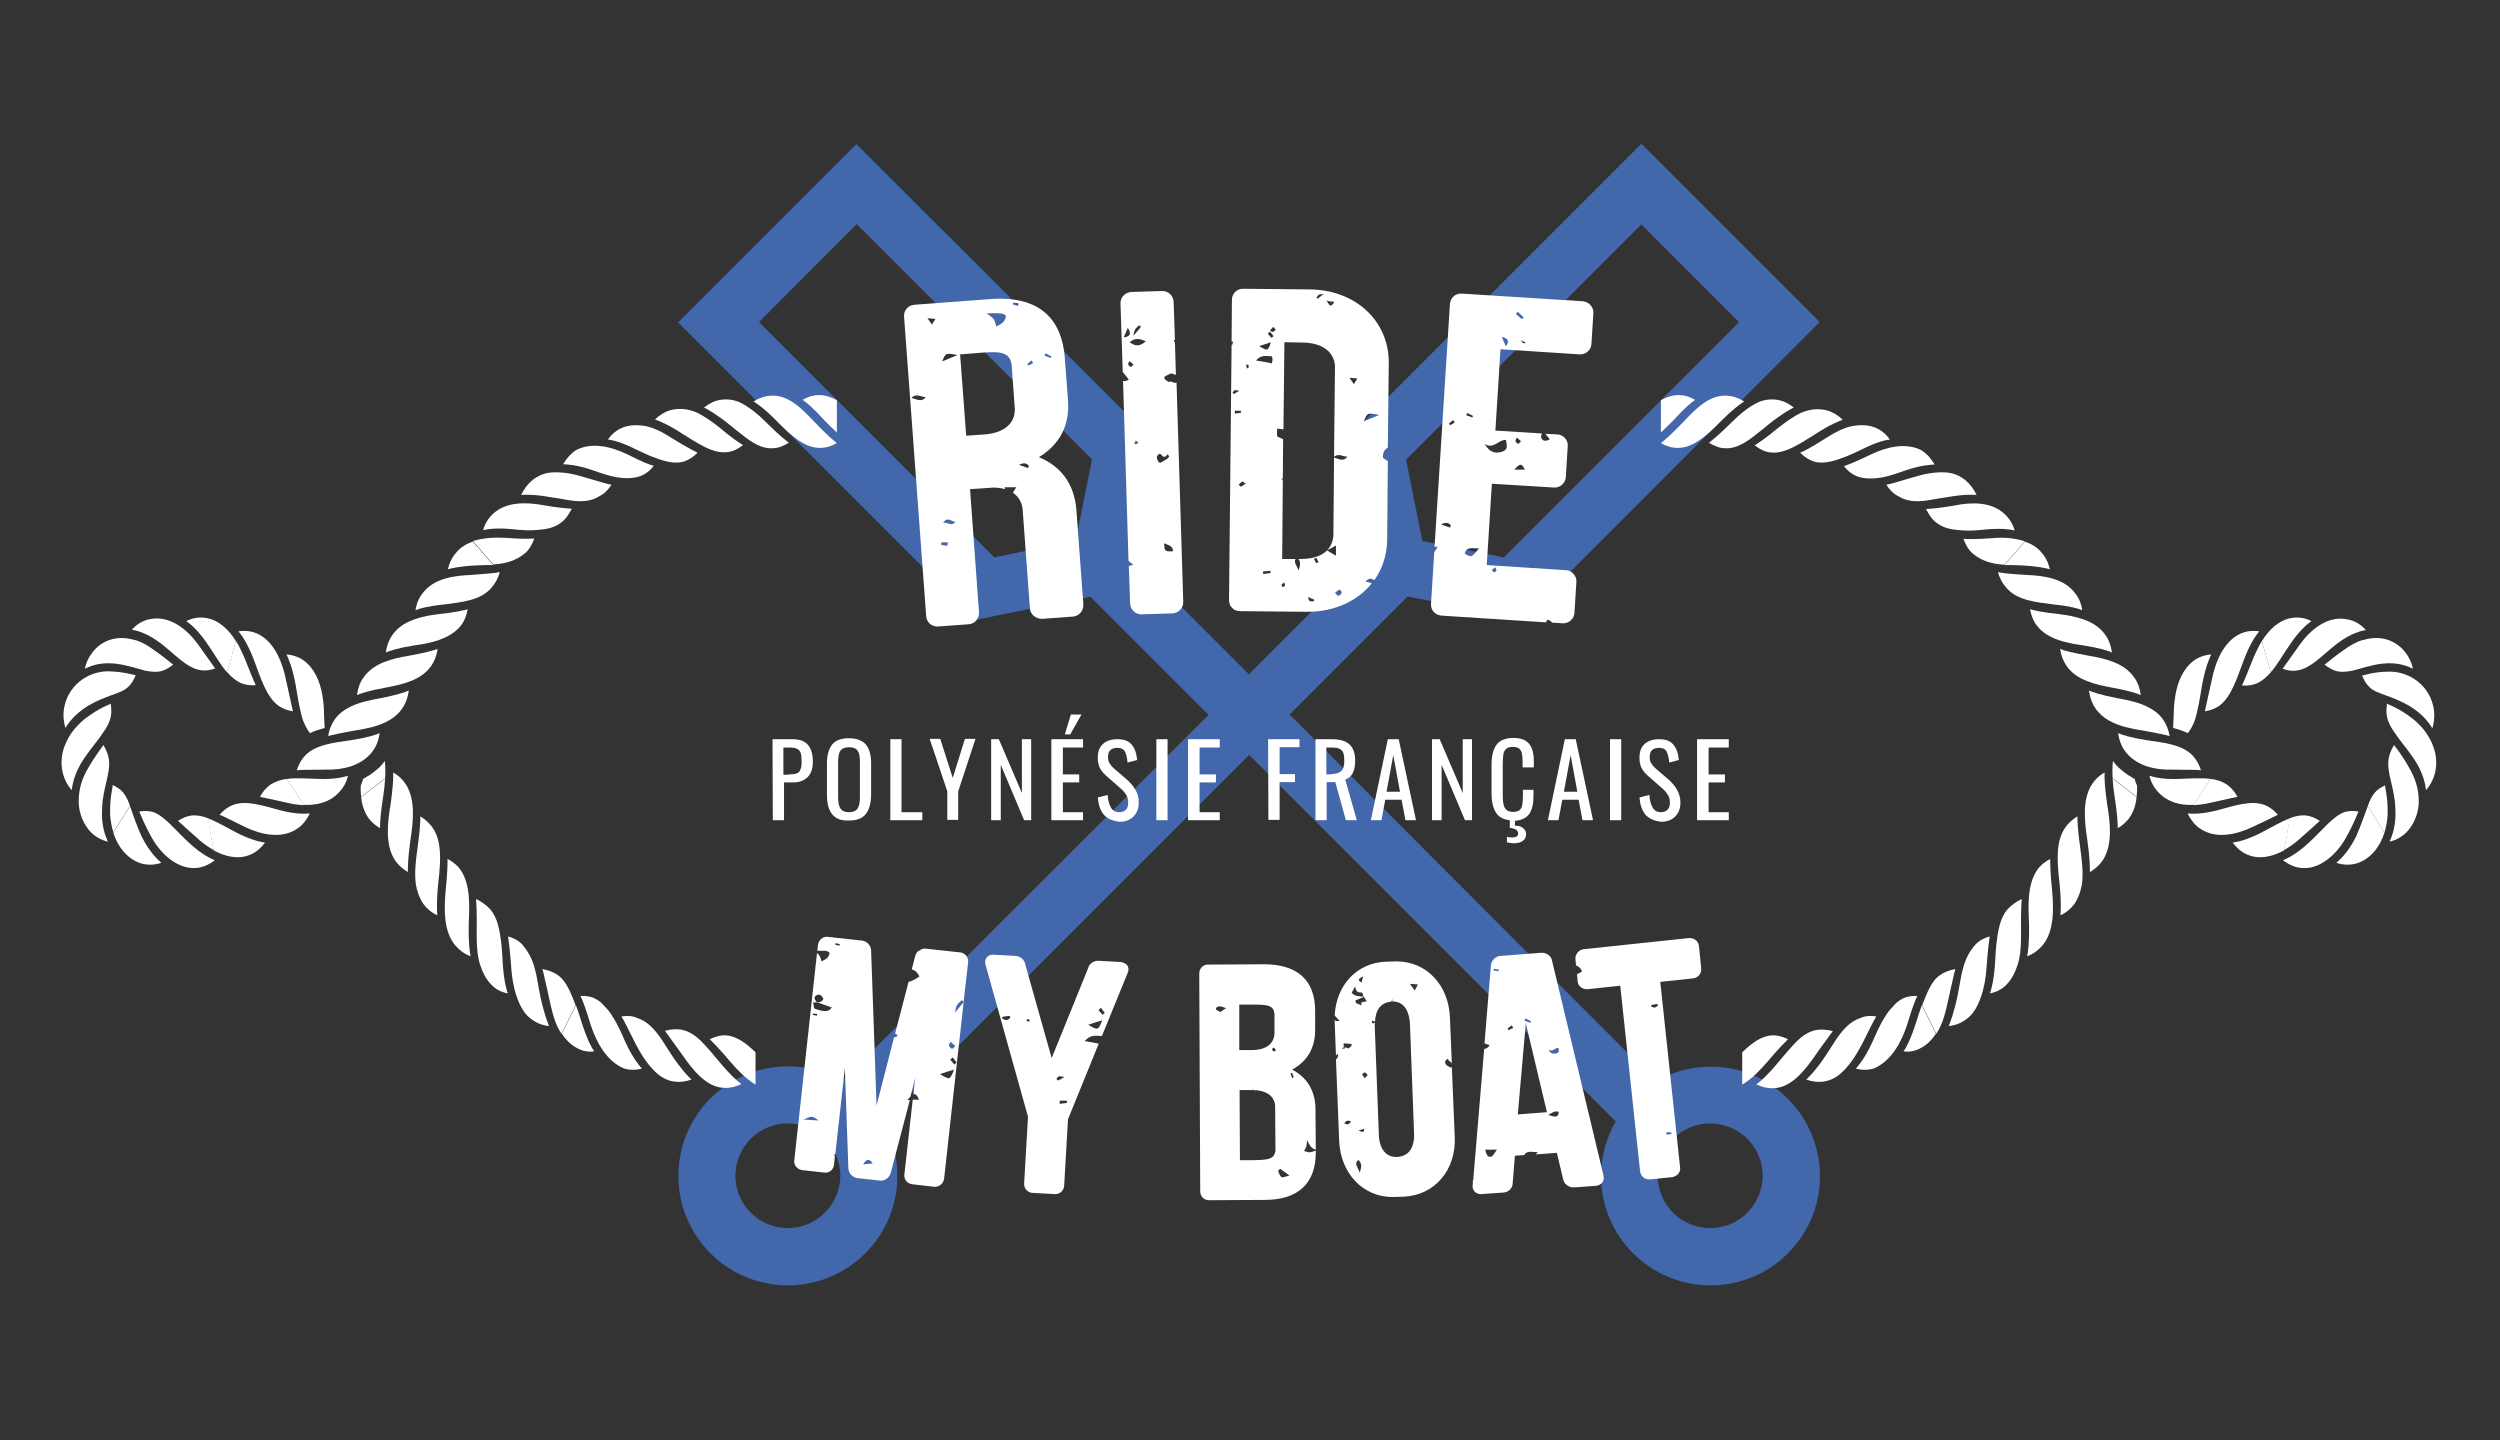 <?xml version="1.0" encoding="utf-8"?>
<!-- Generator: Adobe Illustrator 21.0.2, SVG Export Plug-In . SVG Version: 6.00 Build 0)  -->
<svg version="1.1" id="Calque_1" xmlns="http://www.w3.org/2000/svg" xmlns:xlink="http://www.w3.org/1999/xlink" x="0px" y="0px"
	 viewBox="0 0 780.9 449.9" style="enable-background:new 0 0 780.9 449.9;" xml:space="preserve">
<rect x="0" y="0" width="780.9" height="449.9" fill="#333333" stroke="none"/>
<style type="text/css">
	.st0{fill:#4267AA;}
	.st1{fill:#FFFFFF;}
</style>
<g>
	<g>
		<path class="st0" d="M543.1,334.3c-2.9-0.8-5.8-1.1-8.8-1.1c-6.2,0-12,1.6-17,4.6L402.8,223.2l36.9-36.9l35.9,7.2l92.8-92.9
			l-55.7-55.7l-92.9,92.9l7.2,35.9l-36.9,36.9l-36.9-36.9l7.2-35.9L267.5,45l-55.7,55.7l92.9,92.9l35.9-7.2l36.9,36.9L263.1,337.6
			c-2.5-1.4-5.3-2.6-8.2-3.4s-5.8-1.1-8.8-1.1c-18.9,0-34.2,15.3-34.2,34.2s15.3,34.2,34.2,34.2s34.2-15.3,34.2-34.2
			c0-6.1-1.6-12-4.6-17l114.5-114.5l114.5,114.5c-2.9,5-4.6,10.8-4.6,17c0,18.9,15.3,34.2,34.2,34.2c18.9,0,34.2-15.3,34.2-34.2
			C568.4,351.8,558,338.3,543.1,334.3z M512.7,70.1l30.5,30.5l-73.5,73.5l-25.4-5.1l-5.1-25.4L512.7,70.1z M310.6,174.1l-73.5-73.5
			L267.6,70l73.5,73.5l-5.1,25.4L310.6,174.1z M246.1,383.6c-9.1,0-16.3-7.3-16.4-16.3c0-1.4,0.2-2.9,0.6-4.3
			c1.9-7.1,8.4-12.1,15.8-12.1c9.1,0,16.3,7.3,16.4,16.3C262.4,376.3,255.1,383.6,246.1,383.6z M550,371.5
			c-1.9,7.1-8.3,12.1-15.8,12.1c-9.1,0-16.3-7.3-16.4-16.3c-0.1-9.1,7.3-16.3,16.3-16.4c1.4,0,2.9,0.2,4.3,0.6
			C547.2,353.8,552.4,362.8,550,371.5z"/>
	</g>
	<g>
		<g>
			<path class="st1" d="M241.3,230.9h6.3c2.2,0,3.8,0.6,4.8,1.8s1.5,2.9,1.5,5.2c0,2.1-0.5,3.7-1.6,4.8s-2.6,1.7-4.6,1.7h-2.8v11.8
				h-3.5L241.3,230.9L241.3,230.9z M246.4,241.9c1,0,1.8-0.1,2.4-0.3c0.6-0.2,1-0.6,1.2-1.2c0.3-0.6,0.4-1.4,0.4-2.4
				c0-1.3-0.1-2.2-0.3-2.8s-0.6-1-1.1-1.3c-0.6-0.3-1.4-0.4-2.6-0.4h-1.7v8.5h1.7V241.9z"/>
			<path class="st1" d="M259.9,254.3c-1.1-1.4-1.6-3.4-1.6-6.1v-9.6c0-2.6,0.5-4.6,1.6-6s2.9-2,5.3-2s4.2,0.7,5.3,2
				c1.1,1.4,1.6,3.3,1.6,5.9v9.6c0,2.6-0.5,4.6-1.6,6.1c-1.1,1.4-2.8,2.1-5.3,2.1C262.7,256.4,261,255.7,259.9,254.3z M267.9,252.5
				c0.5-0.8,0.7-1.9,0.7-3.5v-11.1c0-1.5-0.2-2.7-0.7-3.4s-1.3-1.1-2.7-1.1c-1.3,0-2.2,0.4-2.7,1.1c-0.5,0.7-0.7,1.9-0.7,3.4V249
				c0,1.6,0.2,2.7,0.7,3.5s1.4,1.2,2.7,1.2S267.4,253.3,267.9,252.5z"/>
			<path class="st1" d="M278.1,230.9h3.5v22.8h6.5v2.5h-10V230.9z"/>
			<path class="st1" d="M295.9,247.2l-5.5-16.4h3.3l3.9,12.2l3.8-12.2h3.3l-5.4,16.4v8.9h-3.4L295.9,247.2L295.9,247.2z"/>
			<path class="st1" d="M309.6,230.9h2.4l7.2,16.8v-16.8h2.9v25.3h-2.2l-7.3-17.3v17.3h-3V230.9z"/>
			<path class="st1" d="M328.5,230.9h9.8v2.6H332v8.4h5.1v2.5H332v9.3h6.3v2.5h-9.9v-25.3H328.5z M334.5,223.2h3.3l-3.5,6.2h-1.7
				L334.5,223.2z"/>
			<path class="st1" d="M344.8,254.5c-1.1-1.3-1.7-3.1-1.9-5.4l3.1-0.8c0.1,1.6,0.4,2.9,1,3.9c0.5,1,1.4,1.5,2.6,1.5
				c0.9,0,1.6-0.3,2.1-0.8s0.7-1.2,0.7-2.2s-0.2-1.9-0.7-2.5c-0.4-0.7-1.1-1.5-2.1-2.3l-4.2-3.7c-0.9-0.8-1.5-1.6-1.9-2.4
				c-0.4-0.9-0.6-1.9-0.6-3.1c0-1.9,0.5-3.3,1.6-4.3s2.6-1.5,4.5-1.5c2,0,3.5,0.5,4.4,1.6c1,1.1,1.6,2.7,1.8,4.9l-3,0.8
				c-0.1-1.4-0.4-2.6-0.8-3.4c-0.4-0.8-1.2-1.2-2.3-1.2c-2,0-3,0.9-3,2.8c0,0.7,0.1,1.4,0.4,1.9s0.7,1,1.3,1.6l4.3,3.7
				c1.1,1,2,2.1,2.6,3.2c0.7,1.1,1,2.4,1,3.9c0,1.9-0.6,3.3-1.7,4.4c-1.1,1.1-2.6,1.6-4.4,1.6C347.6,256.4,346,255.8,344.8,254.5z"
				/>
			<path class="st1" d="M361.2,230.9h3.5v25.3h-3.5V230.9z"/>
			<path class="st1" d="M371.2,230.9h9.8v2.6h-6.3v8.4h5.1v2.5h-5.1v9.3h6.3v2.5h-9.9v-25.3H371.2z"/>
			<path class="st1" d="M396.1,230.9h9.8v2.5h-6.2v8.4h4.8v2.5h-4.8v11.8h-3.5L396.1,230.9L396.1,230.9z"/>
			<path class="st1" d="M410.8,230.9h5.1c2.6,0,4.4,0.5,5.6,1.6s1.8,2.8,1.8,5.1c0,3.2-1,5.2-3.1,5.9l3.6,12.7h-3.4l-3.3-11.9h-2.7
				v11.9h-3.5v-25.3H410.8z M415.6,241.8c1.5,0,2.6-0.3,3.3-0.9c0.7-0.6,1-1.7,1-3.3c0-1-0.1-1.9-0.3-2.4c-0.2-0.6-0.6-1-1.2-1.3
				s-1.4-0.4-2.5-0.4h-1.6v8.4h1.3V241.8z"/>
			<path class="st1" d="M433.5,230.9h3.4l5.4,25.3H439l-1.2-6.4h-5.1l-1.2,6.4h-3.3L433.5,230.9z M437.3,247.3l-2.1-11.4l-2.1,11.4
				H437.3z"/>
			<path class="st1" d="M447.3,230.9h2.4l7.2,16.8v-16.8h2.9v25.3h-2.2l-7.3-17.3v17.3h-3V230.9z"/>
			<path class="st1" d="M475.6,239.9v-1.8c0-1.2-0.1-2.1-0.2-2.7c-0.1-0.6-0.4-1.1-0.8-1.5s-1.1-0.6-2-0.6c-1,0-1.7,0.2-2.1,0.6
				c-0.5,0.4-0.8,1-0.9,1.7s-0.2,1.7-0.2,2.9v10c0,1.3,0.1,2.3,0.3,3c0.2,0.7,0.5,1.2,1,1.6c0.5,0.3,1.1,0.5,2,0.5s1.6-0.2,2-0.6
				c0.4-0.4,0.7-0.9,0.8-1.6c0.1-0.7,0.2-1.6,0.2-2.8v-1.9h3.3v1.9c0,2.4-0.4,4.3-1.3,5.6s-2.4,2-4.5,2.2v1.5c1,0,1.9,0.2,2.5,0.7
				s1,1.1,1,1.9c0,1-0.4,1.7-1.1,2.2s-1.7,0.7-2.8,0.7c-0.6,0-1.3-0.1-2.1-0.3v-1.7c0.5,0.1,1,0.2,1.6,0.2s1-0.1,1.4-0.3
				c0.4-0.2,0.5-0.5,0.5-0.9c0-0.5-0.2-0.9-0.6-1.2c-0.4-0.3-1.1-0.5-2-0.6v-2.4c-2.1-0.2-3.6-1.1-4.4-2.5c-0.9-1.5-1.3-3.4-1.3-5.8
				V239c0-2.8,0.5-4.9,1.5-6.3c1-1.4,2.8-2.2,5.3-2.2c2.3,0,3.9,0.6,4.9,1.8s1.5,3,1.5,5.4v2h-3.5V239.9z"/>
			<path class="st1" d="M488.8,230.9h3.4l5.4,25.3h-3.3l-1.2-6.4H488l-1.2,6.4h-3.3L488.8,230.9z M492.7,247.3l-2.1-11.4l-2.1,11.4
				H492.7z"/>
			<path class="st1" d="M502.9,230.9h3.5v25.3h-3.5V230.9z"/>
			<path class="st1" d="M514,254.5c-1.1-1.3-1.7-3.1-1.9-5.4l3.1-0.8c0.1,1.6,0.4,2.9,1,3.9c0.5,1,1.4,1.5,2.6,1.5
				c0.9,0,1.6-0.3,2.1-0.8s0.7-1.2,0.7-2.2s-0.2-1.9-0.7-2.5c-0.4-0.7-1.1-1.5-2.1-2.3l-4.2-3.7c-0.9-0.8-1.5-1.6-1.9-2.4
				c-0.4-0.9-0.6-1.9-0.6-3.1c0-1.9,0.5-3.3,1.6-4.3s2.6-1.5,4.5-1.5c2,0,3.5,0.5,4.4,1.6c1,1.1,1.6,2.7,1.8,4.9l-3,0.8
				c-0.1-1.4-0.4-2.6-0.8-3.4c-0.4-0.8-1.2-1.2-2.3-1.2c-2,0-3,0.9-3,2.8c0,0.7,0.1,1.4,0.4,1.9s0.7,1,1.3,1.6l4.3,3.7
				c1.1,1,2,2.1,2.6,3.2s1,2.4,1,3.9c0,1.9-0.6,3.3-1.7,4.4c-1.1,1.1-2.6,1.6-4.4,1.6C516.8,256.4,515.2,255.8,514,254.5z"/>
			<path class="st1" d="M530.2,230.9h9.8v2.6h-6.3v8.4h5.1v2.5h-5.1v9.3h6.3v2.5h-9.9v-25.3H530.2z"/>
		</g>
		<g>
			<path class="st1" d="M489.1,178.1l-24.7-1.6l1.6-25.4l19.6,1.2c1.9,0,3.4-1.5,3.5-3.3l0.6-9.6c0.1-0.9-0.2-1.8-0.8-2.5
				c-0.6-0.7-1.5-1.2-2.5-1.2l-3.7-0.2c0.6,0.7,1,1.2,1.4,1.7c-1.2,0.7-2.2,0.7-2.7-0.5c-0.1-0.3,0-0.7,0.2-1.3l-14.5-0.9l1.6-25.4
				l24.9,1.6c1.8,0,3.4-1.4,3.5-3.2l0.6-9.6c0.1-1-0.3-1.9-0.9-2.6s-1.5-1.1-2.4-1.2l-38-2.4c-1.9,0-3.4,1.4-3.5,3.3l-4.8,75.8
				c0.3,0,0.6,0,1,0c-0.4,0.6-0.8,1.2-1.1,1.7l-1,16c-0.1,1,0.2,1.9,0.8,2.6c0.6,0.7,1.5,1.1,2.5,1.2l32.6,2.1c0.4-1.1,0.8-1,2,0.1
				l3.4,0.2c1.9,0,3.4-1.5,3.5-3.3l0.6-9.6c0.1-0.9-0.2-1.7-0.8-2.4C491,178.6,490.1,178.1,489.1,178.1z M475.7,107.2
				c-0.1,0-0.2-0.3-0.7-1c0.9,0.4,1.2,0.6,1.6,0.8C476.3,107.1,476,107.3,475.7,107.2z M474.1,97.4c0.6,0.6,1.2,1.1,1.8,1.7
				c-0.2,0.2-0.3,0.4-0.5,0.6c-0.6-0.5-1.3-1.1-1.9-1.6C473.7,97.8,473.9,97.6,474.1,97.4z M470.4,108.2c-0.5-1.1-0.8-1.7-1.3-3
				C471.2,105.8,471.5,106.5,470.4,108.2z M452.9,164.8c-0.8-0.3-1.6-0.6-2.8-1c1.6-0.8,2.4-0.5,3.1,0.3
				C453.1,164.3,453,164.5,452.9,164.8z M452.9,132.8l-0.3-0.5c0.4-0.4,0.9-0.7,1.3-1.1c0.2,0.3,0.3,0.5,0.5,0.8
				C453.9,132.3,453.4,132.6,452.9,132.8z M473.8,136.7c0.7,0.6,1,0.8,1.3,1.1c-0.3,0.3-0.6,0.8-0.9,0.8s-0.7-0.5-0.8-0.8
				C473.3,137.5,473.6,137.1,473.8,136.7z M476.3,146.7c-1.1,0-1.9,0-3.3,0C474.4,145.2,475.2,144.2,476.3,146.7z M458.3,129
				c0.6,0.3,1.2,0.6,1.8,0.9c-0.1,0.2-0.1,0.3-0.2,0.5c-0.6-0.2-1.3-0.5-1.9-0.7C458.1,129.5,458.2,129.2,458.3,129z M457.5,172.9
				c0.7-2.4,2.6-1.5,4.5-1.6C459.6,174.2,459.6,174.2,457.5,172.9z M470.4,137.4c0.2,1.5,0.9,3-1.2,3.7c-2.3,0.7-4,0.1-5.4-2.4
				C466.7,140.4,468,137.3,470.4,137.4z M466.6,178.7c-0.2,0-0.4-0.4-0.6-0.7c0.3-0.2,0.6-0.4,1.1-0.8c0.2,0.6,0.4,0.9,0.3,1.1
				C467.2,178.6,466.8,178.8,466.6,178.7z"/>
			<path class="st1" d="M324.5,142.8c6.5-3.9,9.7-10,9.1-17.7l-1-13.4c-0.9-12-7.8-18.4-20.1-18.4c-1,0-1.9,0-3,0.1l-23.9,1.8
				c-1,0.1-1.8,0.5-2.4,1.2s-0.9,1.6-0.8,2.6l6.9,93.4c0.1,1.9,1.6,3.3,3.5,3.3l9.7-0.7c2-0.1,3.4-1.8,3.3-3.8l-2.8-38.4l5.8-0.4
				c0.5,0,0.9-0.1,1.4-0.1c1.1,0,2.4,0.1,3.8,0.5c-0.1-0.2-0.1-0.4-0.2-0.6c1.3,0,2.2,0,3.7,0c-0.5,0.6-0.8,1.3-1.1,1.7
				c1.4,1,2.6,2.4,3,4.8l2.3,31.3c0.1,1.8,1.7,3.3,3.8,3.3l9.6-0.7c1.9-0.1,3.4-1.8,3.3-3.8l-2.2-29.8
				C335.5,151.2,331.5,145.7,324.5,142.8z M326.6,110.4c0.6,0.3,1.2,0.6,1.8,0.9c-0.1,0.2-0.1,0.3-0.2,0.5c-0.6-0.2-1.3-0.5-1.9-0.7
				C326.3,110.9,326.4,110.7,326.6,110.4z M284.7,124.3c1.6-1.7,3.1-0.1,4.5-0.3C287.9,125.8,286.4,124.7,284.7,124.3z M291.3,101.6
				C291.3,101.6,291.3,101.5,291.3,101.6c-0.1-0.1-0.1-0.1-0.1-0.1c-0.4-0.6-0.9-1.2-1.5-2.1c0.9,0.1,1.5,0.1,2.5,0.2
				c-0.5,0.8-0.8,1.3-1.1,1.8C291.3,101.5,291.3,101.6,291.3,101.6z M312.6,97.9c0.6,0,1.6,0.5,1.6,0.8c0,0.6-0.4,1.4-0.8,1.9
				c-0.6,0.6-1.4,0.9-2.2,1.4c-0.6-2.4-0.6-2.4-3-4.1C309.5,97.8,311,97.8,312.6,97.9z M295.9,170.5c-0.6-0.1-1.3-0.2-1.9-0.3
				c0-0.3,0-0.6,0.1-0.8c0.7,0,1.3,0,2,0C296,169.7,295.9,170.1,295.9,170.5z M294.6,163.2c1.6-2,2.7-0.1,3.9-0.2
				C297.2,164.5,296.2,163.2,294.6,163.2z M294.3,112.9c1.1-2.7,1.1-2.7,4.8-2C297.2,111.7,296,112.2,294.3,112.9z M307.6,135.7
				l-5.8,0.4l-1.9-25.4l6.2-0.5c1.4-0.1,2.8-0.2,4-0.2c3.9,0,5.5,1.1,5.9,4l1,13.8C317,134.3,310.4,135.5,307.6,135.7z M318,95.5
				c-0.5-0.1-1.1-0.2-1.6-0.4c0-0.2,0.1-0.4,0.1-0.6c0.5,0.1,1.1,0.2,1.6,0.3C318.1,95.1,318,95.3,318,95.5z M321.1,146.2
				c-0.8-0.3-1.6-0.6-2.8-1c1.6-0.8,2.4-0.5,3.1,0.3C321.3,145.7,321.2,145.9,321.1,146.2z M321.2,114.2l-0.3-0.5
				c0.4-0.4,0.9-0.7,1.3-1.1c0.2,0.3,0.3,0.5,0.5,0.8C322.2,113.7,321.7,114,321.2,114.2z"/>
			<path class="st1" d="M365.2,119.3c0.3,0.3-2.7-1.2-1-1.9c1.8-0.8,1.2-1,3.1-0.3l-0.3-10.3c-0.1,0-0.2-0.1-0.3-0.1
				c0-0.2,0-0.3,0-0.5c0.1,0,0.2,0,0.3,0l-0.4-11.9c-0.1-1.9-1.6-3.4-3.6-3.4l-9.6,0.3c-1.9,0.1-3.5,1.7-3.4,3.6l0.7,21.4
				c0.9,1.1,1.4,1.7,1.9,2.4c-0.7,0.4-1.3,0.5-1.8,0.4l1.7,56.2c0.3,0.2,0.8,0.6,1.5,1.2c-0.5,0.2-1,0.3-1.4,0.4l0.4,11.7
				c0.1,1.9,1.6,3.4,3.5,3.4l9.7-0.3c1.9-0.1,3.5-1.7,3.4-3.6l-2.1-68.5C366.4,119.9,366,118.8,365.2,119.3z M355.8,101.6
				c0.2,0.2,0.4,0.3,0.6,0.5c-0.6,0.8-1.3,1.5-2.4,2.8C354.4,102.9,354.4,102.9,355.8,101.6z M352.3,102.4c1.2,2,0.7,2.7-1.3,3
				C351.5,104.3,351.8,103.6,352.3,102.4z M353.2,114.6c-0.3,0-0.7-0.5-0.8-0.8c-0.1-0.2,0.2-0.6,0.4-1c0.7,0.6,1,0.8,1.3,1.1
				C353.8,114.1,353.4,114.6,353.2,114.6z M354.8,138.8c-0.1,0-0.5-0.3-0.5-0.3c0.1-0.3,0.3-0.5,0.5-0.9c0.4,0.3,0.6,0.5,0.8,0.7
				C355.4,138.5,355.1,138.7,354.8,138.8z M352.9,106.9c1.5-1.4,2.9-1.2,5-0.3C356,108.3,354.6,108.2,352.9,106.9z M361.3,142.9
				c0.5-1.3,1-1.4,1.5-0.8c0.6,0.7,1.1,0.9,1.7,0c0.2-0.3,0.5,0,0.7,0.5c-0.2,0.2-0.4,0.6-0.6,0.7c-0.7,0.4-1.3,0.8-2,1.2
				C362.1,144.7,361.7,144.3,361.3,142.9z M363.6,169.7c1.4,0.6,2.8,0.8,2.8,2.5C363.8,172.3,363.8,172.3,363.6,169.7z"/>
			<path class="st1" d="M409,90.4l-20.7-0.2c-2,0-3.5,1.5-3.5,3.5l-0.1,13c0.1,0,0.3,0,0.5,0c-0.1,0.3-0.2,0.7-0.3,1
				c-0.1,0-0.1,0-0.2,0l-0.8,79.7c0,1,0.3,1.9,1,2.5c0.6,0.7,1.5,1,2.5,1l21,0.2c8.5,0,15.7-3.4,20.1-8.9c-0.6-0.1-1.2-0.5-2-0.5
				c1.1-1.4,2-0.9,2.8-0.5c2.5-3.5,3.9-7.8,4-12.5l0.2-24.7c-0.5-0.3-1-0.6-1.5-1l0,0l-0.1-0.1c0,0,0.1,0,0.1,0.1
				c-0.1-1.3,0.2-2.4,1.5-3.2l0.3-26.6C433.8,100.2,423.4,90.5,409,90.4z M416.8,94.3c-1.4,2.5-1.8,0.2-2.5-0.4
				C415,94.1,415.8,94.2,416.8,94.3z M411.9,92.1c0.2-0.2,0.6-0.1,1.6-0.3c-1,0.8-1.4,1.1-1.9,1.5c-0.1-0.1-0.3-0.2-0.4-0.4
				C411.5,92.7,411.6,92.3,411.9,92.1z M385,122.6c0.2-0.2,0.4-0.6,0.7-0.7c0.2-0.1,0.6,0,1.4,0.2c-0.9,0.5-1.3,0.7-1.7,1
				C385.2,122.9,385.1,122.7,385,122.6z M385.7,128.3c0.6,0,1.2,0,1.9,0c0,0.2,0.1,0.4,0.1,0.6c-0.6,0.1-1.3,0.2-1.9,0.3
				C385.7,128.9,385.7,128.6,385.7,128.3z M387.6,152c-0.1,0-0.4-0.4-0.7-0.6c0.4-0.4,0.8-0.8,1.2-1c0.1-0.1,0.5,0.4,1,0.7
				C388.5,151.4,388.1,151.8,387.6,152z M389.5,115.1c-0.1-0.4-0.2-0.8-0.3-1.2c0.2,0,0.5,0,0.7,0c0.1,0.3,0.2,0.6,0.1,0.9
				C390,114.9,389.7,115,389.5,115.1z M394.6,179.3c0-0.3-0.1-0.5-0.1-0.8c0.8-0.1,1.5-0.1,2.3-0.2c0,0.2,0.1,0.5,0.1,0.7
				C396.1,179.1,395.3,179.2,394.6,179.3z M397.3,113.5c-1.5-0.3-3-0.6-5-0.9c1.8-2,3.5-1.3,5-1.3c0.1,0.5,0.2,0.8,0.2,1
				C397.5,112.5,397.4,112.9,397.3,113.5z M393.3,108.1c1.3-0.4,2.3-0.7,3.7-1.2C396,109.7,396,109.7,393.3,108.1z M397.1,105.5
				c-0.4-0.4-0.7-0.9-1.1-1.3c0.2-0.2,0.5-0.4,0.7-0.6c0.4,0.5,0.7,0.9,1.1,1.4C397.6,105.2,397.4,105.4,397.1,105.5z M397.5,103.7
				c-0.2,0-0.5-0.3-0.8-0.5c0.3-0.4,0.7-0.7,1-1.1c0.2,0.2,0.4,0.4,0.8,0.9C398.1,103.3,397.9,103.6,397.5,103.7z M400.7,183.5
				c-0.1-0.3-0.4-0.6-0.4-0.8s0.4-0.4,0.8-0.8c0.1,0.5,0.4,0.8,0.3,1C401.3,183.1,400.9,183.2,400.7,183.5z M410.4,187.8
				c-0.4,0-0.8,0.1-1.1,0c-0.4-0.1-0.6-0.5-0.7-1.3c0.6,0.3,1.3,0.5,1.9,0.8C410.5,187.4,410.4,187.6,410.4,187.8z M411.1,175.9
				c-0.2-0.4-0.4-0.9-0.7-1.3c0.3-0.1,0.7-0.4,0.8-0.3c0.3,0.4,0.4,0.9,0.7,1.3C411.6,175.7,411.3,175.8,411.1,175.9z M418.1,186.1
				c-0.2,0.1-0.6-0.4-1.1-0.9c0.6-0.5,1-0.9,1.4-1c0.2,0,0.8,0.7,0.7,0.9C419,185.6,418.5,186,418.1,186.1z M414.5,171.9
				c0.8-0.4,1.6-0.8,2.8-1.5c0,1.2,0,2.1,0,3.2C416.2,172.9,415.4,172.5,414.5,171.9z M416.7,142.9l-0.2,24.5
				c-0.6,6.5-7.1,7.2-10.1,7.2c0,0-0.3,0-0.8,0c0.7,1,0.6,2,0,3.6c-0.5-1.6-1.6-2.5-0.9-3.6c-1.7,0-4.2,0-4.2,0l0.2-24.7
				c-0.2-0.1-0.3-0.2-0.6-0.4c0.2,0,0.4,0,0.6,0l0.1-12.3c-0.6-0.3-1.2-0.6-1.9-0.9c0-0.8,0-1.6,0-2.4c0.7,0.1,1.3,0.1,2,0.2
				l0.3-27.2l5.8,0.1c5.9,0.1,9.7,2.8,10,7.3l-0.3,28.4c1.5-1.3,2.9,0.1,4.2-0.1C419.7,144.3,418.3,143.4,416.7,142.9z M423.1,120.2
				C423.1,120.2,423,120.1,423.1,120.2c-0.1-0.1-0.1-0.1-0.1-0.1c-0.4-0.6-0.9-1.2-1.5-2.1c0.9,0.1,1.5,0.1,2.5,0.2
				c-0.5,0.8-0.8,1.3-1.1,1.8C423,120.1,423,120.2,423.1,120.2z M430.8,129.6c-1.9,0.8-3.1,1.3-4.8,2
				C427.1,128.9,427.1,128.9,430.8,129.6z"/>
		</g>
		<g>
			<path class="st1" d="M300,297.5l-11.1-1.2c-0.6,0-1.1,0.2-1.6,0.5c0.1,0,0.2,0.1,0.3,0.1c-0.2,0-0.5,0.1-0.7,0.1
				c-0.5,0.4-0.8,0.9-1,1.5l-1.1,4.3c1.1,0.3,1.8,1,2.4,2.2c-1.4,1-2.5,1.5-3.4,1.7l-4.2,16.1c0.3,0.2,0.5,0.4,0.8,0.5
				c-0.2,0.3-0.4,0.7-0.6,0.7s-0.3,0-0.5-0.1l-5.5,21.4l-1.7-48.5c-0.1-1.5-1.3-2.8-2.8-3l-11-1.2c-1.4,0-2.6,1.1-2.8,2.5l-0.2,1.9
				c0.8,0,1.6,0,2.5,0c0.5,0,1.3,0.4,1.3,0.7c0,0.5-0.3,1.1-0.7,1.5c-0.5,0.5-1.2,0.8-1.8,1.1c-0.4-1.5-0.5-1.9-1.4-2.6l-7.1,64.8
				c-0.2,1.5,1,2.8,2.5,3l7.2,0.8c1.4,0,2.5-1,2.7-2.4l0.3-2.8c-0.2-0.2-0.3-0.3-0.4-0.5c0.2,0,0.3,0.1,0.5,0.1l3-27L265,365
				c0.1,1.5,1.3,2.8,2.8,3l7.3,0.8c1.4,0,2.7-1,3.1-2.3l6-22.9c-0.2,0-0.5,0-0.8,0c0.4-0.4,0.7-0.8,1-1.1l1.5-5.9l-0.6,5.2
				c0.6-0.2,1.2,0.3,1.8,1.7c-0.7,0-1.3,0-2,0l-2.6,23.3c-0.2,1.6,0.9,2.9,2.4,3.1l6.9,0.8h0.3c1.4,0,2.6-1.1,2.8-2.5L301,313
				c-0.7,0.9-1.5,1.8-2.7,3.3c0.4-2.3,0.4-2.3,2.1-3.9c0.2,0.2,0.4,0.3,0.6,0.5l1.4-12.3C302.6,299.1,301.5,297.7,300,297.5z
				 M253.9,316.6c0.4,0,0.8,0.1,1.3,0.1c0,0.2,0,0.4,0,0.6c-0.4-0.1-0.9-0.2-1.3-0.3C253.9,316.9,253.9,316.8,253.9,316.6z
				 M251,349.7c2.7-1.2,2.7-1.2,4.7,0.3C254.3,349.9,253,349.8,251,349.7z M254.3,315c-0.1-0.6-0.2-1.2-0.3-1.9c0.5,0,0.8,0,1.2,0
				l-0.1-0.1l0,0c-0.5-0.7-1.2-1.4-0.1-2.1c1.1-0.6,1.7,0.1,2.2,1.1c-0.4,1-1.2,1.1-2.1,1l0,0c1.6,0.6,3.1,1.1,4.7,1.7
				C258.9,316.1,257.6,316.2,254.3,315z M262.2,295.4c-0.4-0.1-0.9-0.2-1.3-0.3c0-0.2,0.1-0.3,0.1-0.5c0.4,0.1,0.9,0.2,1.3,0.3
				C262.3,295.1,262.3,295.2,262.2,295.4z M269.6,363.7c0.9-1.5,1.8-2.1,3-0.3C271.3,363.5,270.4,363.6,269.6,363.7z M293.6,335.5
				c1.5-0.5,2.7-0.9,4.4-1.4C296.7,337.4,296.7,337.4,293.6,335.5z M298.1,332.5c-0.4-0.5-0.9-1-1.3-1.5c0.3-0.2,0.5-0.5,0.8-0.7
				c0.4,0.5,0.8,1.1,1.2,1.6C298.6,332.1,298.4,332.3,298.1,332.5z M298.4,326.7c-0.3,0.3-0.7,0.9-1,0.9c-0.4-0.1-0.8-0.6-1-1
				c-0.1-0.2,0.3-0.7,0.5-1.2C297.7,326.1,298,326.4,298.4,326.7z"/>
			<path class="st1" d="M350.1,300.5l-7.1-0.4c-1.5,0-2.9,1.1-3.1,2.3l-11.4,28.1l-8.2-29.1c-0.2-1.5-1.5-2.7-3-2.8l-7.2-0.4
				c-0.7,0-1.4,0.3-1.8,0.8c-0.5,0.5-0.7,1.3-0.5,2.2l13.3,47.6v0.1l-1.2,20.8c0,0.8,0.2,1.5,0.7,2s1.2,0.9,1.9,0.9l7.1,0.4
				c1.5,0,2.7-1.1,2.8-2.6l1.2-20.8l9.6-23.6c-1.3-0.3-2.7-0.5-4.4-0.8c1.9-2.2,3.7-1.6,5.4-1.6l8.2-20.1c0.2-0.8,0.1-1.5-0.4-2.1
				C351.5,300.9,350.8,300.6,350.1,300.5z M314.4,318.6c-0.4,0.1-0.8-0.2-1.3-0.4c0-0.2,0-0.4,0-0.6c0.8-0.1,1.5-0.2,2.3-0.3
				c0.1,0.2,0.1,0.4,0.2,0.6C315.3,318.2,314.9,318.6,314.4,318.6z M321,319.1c-0.2-0.1-0.3-0.4-0.4-0.6c0.2-0.1,0.5-0.1,0.7-0.2
				c0.1,0.2,0.3,0.4,0.4,0.6C321.5,319,321.2,319.1,321,319.1z M330,337c0.2-0.3,0.4-0.7,0.8-0.8c0.3-0.1,0.7,0.1,1.7,0.2
				c-1,0.6-1.5,0.9-2,1.1C330.3,337.4,330.2,337.2,330,337z M331,344.8c0-0.3,0-0.7,0-1c0.7,0,1.5,0,2.2,0c0,0.2,0.1,0.5,0.1,0.7
				C332.5,344.6,331.7,344.7,331,344.8z M339.9,320.1c1.5-0.5,2.7-0.9,4.4-1.4C343,321.9,343,321.9,339.9,320.1z M344.4,317
				c-0.4-0.5-0.9-1-1.3-1.5c0.3-0.2,0.5-0.5,0.8-0.7c0.4,0.5,0.8,1.1,1.2,1.6C344.8,316.6,344.6,316.8,344.4,317z"/>
			<path class="st1" d="M407.3,359.5c1.2-1.4,0.9-3.5,0.9-3.5l-0.1-0.1c0.8,1.2,1.1,2.8,2.9,3.2l-0.1-12.6c0-5.6-2.5-9.9-7.3-12.4
				c4.8-2.6,7.2-6.8,7.2-12.4v-5.9c0-9.6-5.5-14.6-16-14.6l-17.5,0.1c-1.5,0-2.7,1.2-2.7,2.8l0.3,68c0,1.6,1.2,2.8,2.7,2.8l0,0
				l17.5-0.1c10.4,0,15.9-5.2,15.9-14.8v-0.6C408.9,360.1,409.2,360.1,407.3,359.5z M381.6,316.3c-0.5-0.2-0.9-0.5-1.4-0.7
				c-0.6-0.3-0.5-0.8,0.1-1.1c0.9-0.4,1.7,0.1,2.7,0.4c-0.7,0.5-1.2,0.8-1.7,1.1C381.4,316.1,381.5,316.2,381.6,316.3z M387.1,313.8
				h5.1c4.2,0,5.7,0.5,5.9,3v6.1c-0.3,4.6-5,5.1-7,5.1h-4V313.8z M391.3,362.4h-4l-0.1-21.9h4l0.1-0.8v0.8c4.1,0,6.8,1.8,7,4.9
				l0.1,13.9C398.1,362.2,396,362.3,391.3,362.4z M397.8,328.4c-0.5-0.3-0.5-0.6-0.2-1.1c0.2,0,0.3,0,0.3,0c0.3,0.2,0.7,0.5,0.5,1
				C398.3,328.4,397.9,328.4,397.8,328.4z M400.3,367.7c-0.6-0.5-0.8-1.3-1.1-2c0.2-0.2,0.5-0.4,0.7-0.6c0.7,0.5,1.5,1.1,2.9,2.1
				C401.5,367.5,400.6,367.9,400.3,367.7z M403.6,336.7c-0.2-0.5-0.3-0.9-0.5-1.4c0.2-0.1,0.3-0.1,0.5-0.2c0.2,0.5,0.3,0.9,0.5,1.4
				C404,336.6,403.8,336.6,403.6,336.7z"/>
			<path class="st1" d="M453.1,333.5c-0.8-0.5-1.3-0.8-1.3-0.8s-1.2-1.2,0.5-2c0.4,1.4,0.9,0.4,1.2,1.7l-0.6-14.6
				c-0.4-10.2-7.4-17.5-16.7-17.5l-3.4,0.1c-9,0.4-15.4,7.3-15.9,16.8c0.5,0.6,1,1.1,1.5,1.6c-0.8,0.2-1.2,0.2-1.5-0.2
				c0,0.2,0,0.4,0,0.6l0.4,10.5c0.2-0.2,0.4-0.3,0.7-0.6c0,1.1-0.3,1.6-0.7,1.8l1,25.4c0.4,10.2,7.4,17.6,16.7,17.6l3.4-0.1
				c9.7-0.4,16.5-8.3,16-18.8l-0.9-21.7C453.4,333.3,453.2,333.4,453.1,333.5z M425.8,305c-0.2,0.6-0.3,1.2-0.5,1.9
				C423.6,306,424.8,305.5,425.8,305z M424.3,353.1c0.7-0.2,1.3-0.3,1.8-0.5C426.1,353.7,425.9,353.8,424.3,353.1z M419.9,350.9
				C420,350.9,420,350.9,419.9,350.9c0.2-0.2,0.4-0.6,0.6-0.7c0.3-0.2,0.8-0.1,1.2-0.1c0.1,0,0.2,0.5,0.2,0.5
				c-0.3,0.2-0.6,0.5-1,0.6C420.6,351.2,420.3,351,419.9,350.9C420,350.9,420,351,419.9,350.9C420,351,419.9,350.9,419.9,350.9z
				 M421.2,327.5c-0.3-0.1-0.6-0.3-1-0.4c0,0.1,0,0.2,0.1,0.3c-0.3,0.1-0.6,0.1-1,0.2c0-0.1,0-0.2-0.1-0.3c0.3-0.1,0.6-0.1,0.9-0.2
				c-0.1-0.1-0.3-0.1-0.4-0.2c0-0.4,0-0.7,0-1c0.9,0.1,1.7,0.1,2.5,0.2C422.3,326.9,421.6,327.1,421.2,327.5z M424.7,366.3
				c-0.5-1.8-1.9-2.7-0.4-4C425.4,363.4,425.4,364.4,424.7,366.3z M423.4,312.5c0.9-0.4,1.8-0.8,2.7-1.1l0,0l0,0
				c-1.3-0.3-2.8,0-3.9-1.3c0.3-0.6,0.7-1.2,1.1-2c0.2,1,0.4,2,1.7,1.9c1-0.1,0.5,1.1,1,1.3l0,0l0,0l0,0l0,0
				c0.3,0.4,0.5,0.9,0.9,1.5c-0.6,0.1-1.1,0.2-1.6,0.2c0,0.4-0.1,0.8-0.1,1.2C425,313.4,423.3,314,423.4,312.5z M426.3,336.8
				c-0.3-0.4-0.6-0.8-0.8-1.2c0-0.1,0.5-0.6,0.8-0.6s0.5,0.4,0.9,0.8C426.8,336.2,426.6,336.5,426.3,336.8z M436.2,361.4
				c-4.9,0-5.5-5.3-5.5-6.9l-1.3-34.3c0-0.3,0.1-0.5,0.1-0.8c-0.2,0.1-0.3,0.2-0.5,0.3c-0.1,0-0.3-0.2-0.5-0.3
				c0-0.2,0.1-0.4,0.1-0.6c0.3,0.1,0.6,0.2,0.9,0.3c0.1-1.6,0.4-3,1.1-4c0.9-1.4,2.3-2.1,4-2.2l0.3-0.9v0.8c4.7,0,5.4,4.9,5.5,6.9
				l1.3,34.3C441.8,356.2,441.5,361.2,436.2,361.4z M441.9,309.4C441.9,309.4,441.8,309.3,441.9,309.4
				C441.8,309.3,441.9,309.3,441.9,309.4c-0.5-0.7-0.9-1.3-1.5-2.1c0.8,0.1,1.5,0.1,2.5,0.2C442.5,308.3,442.2,308.8,441.9,309.4
				C441.9,309.3,441.9,309.4,441.9,309.4z"/>
			<path class="st1" d="M484.8,300.1c-0.2-1.4-1.5-2.5-3.3-2.5l-12.9,1c-1.5,0.1-2.7,1.4-2.9,2.9l-2,24.4c0.5,0.2,1.1,0.4,1.6,0.6
				c-0.4,0.7-1,1-1.7,1.2l-3.4,40.6c0.1,0.1,0.2,0.1,0.2,0.2c-0.1,0-0.2,0-0.3,0l-0.1,1.7c-0.1,0.7,0.1,1.4,0.6,2
				c0.5,0.5,1.2,0.8,1.9,0.8l7.2-0.5c1.5-0.1,2.8-1.4,2.8-2.9l0.7-8.6l2.9-0.2c0.8-1.5,2.5-0.9,4.2-0.9c-0.2,0.3-0.4,0.5-0.6,0.7
				l6.6-0.5l2,8.4c0.4,1.4,1.6,2.4,3.3,2.4l7-0.5c0.7-0.1,1.3-0.4,1.8-0.9c0.5-0.6,0.6-1.3,0.5-2.2L484.8,300.1z M465.8,361.3
				c-1.3,0.3-1.5-0.9-1.9-2.2c1.2,0,2.1,0,3.7,0C466.8,360.1,466.4,361.1,465.8,361.3z M468.1,303.4c-0.5-0.1-1-0.2-1.6-0.3
				c0-0.2,0.1-0.4,0.1-0.5c0.5,0.1,1,0.2,1.6,0.3C468.2,303.1,468.1,303.2,468.1,303.4z M471.2,321.8l-0.3-0.5
				c0.4-0.4,0.9-0.7,1.3-1c0.2,0.3,0.3,0.5,0.5,0.8C472.2,321.3,471.7,321.5,471.2,321.8z M476.5,318.1c0.6,0.3,1.2,0.6,1.7,0.9
				c-0.1,0.2-0.1,0.3-0.2,0.5c-0.6-0.2-1.2-0.5-1.8-0.7C476.3,318.5,476.4,318.3,476.5,318.1z M474.1,348.1l2.5-28.5l6.6,27.8
				L474.1,348.1z M486.9,347.3c-0.2,2.2-1.5,1.4-3.3,1C484.9,347.5,485.7,346.9,486.9,347.3C486.9,347.2,486.9,347.2,486.9,347.3
				h0.1H486.9z M486.2,329c-1.1,0.3-1.9,0.1-2.5-1.1c1.4,0.8,2-0.7,3.1-0.6C486.9,328,487.2,328.7,486.2,329z"/>
			<path class="st1" d="M527.7,293l-33.1,3.5c-1.5,0.2-2.6,1.6-2.5,3.1l0.2,2c0.8,0.2,1.4,0.8,1.9,1.8c-0.6,0.4-1.1,0.7-1.6,0.9
				l0.2,2.3c0.1,1.3,1.3,2.4,3,2.4l10.3-1.1l6.2,58c0.2,1.4,1.3,2.5,2.8,2.5h0.3l6.9-0.7c0.7-0.1,1.4-0.5,1.9-1
				c0.5-0.6,0.7-1.3,0.6-2l-6.2-58l10.3-1.1c1.5-0.2,2.6-1.5,2.5-3l-0.7-6.9C530.6,294.1,529.4,293,527.7,293z M522,353.7
				c0,0.2,0,0.3,0.1,0.5c-0.5,0.1-1,0.1-1.6,0.2c0-0.2,0-0.5,0-0.7C521,353.7,521.5,353.7,522,353.7z M516.9,314.7
				c-0.3,0.1-0.7-0.2-1.1-0.3c0-0.2,0-0.3,0-0.5c0.6-0.1,1.3-0.2,1.9-0.3c0.1,0.2,0.1,0.3,0.2,0.5
				C517.6,314.3,517.3,314.6,516.9,314.7z"/>
		</g>
	</g>
	<g>
		<g>
			<path class="st1" d="M570.6,324.7c0.9-1.3,1.5-2.1,1.9-2.6c-1.7-0.5-3.4-0.6-5-0.4c-2.4,0.4-4.5,1.8-6.5,3.8
				c-1,1-1.9,2.1-2.9,3.2c-0.9,1.1-1.9,2.2-2.7,3.2c-3.4,4.1-5.7,6.1-6.8,6.8c1.8,0.9,3.6,1.3,5.4,1.2c5.5-0.1,9.8-5.6,13-10.2
				C568.5,327.5,569.7,325.9,570.6,324.7z"/>
			<path class="st1" d="M552.2,331.5c3.5-4.2,5.4-5.9,6.3-6.9c-1.7-0.8-3.4-1.3-5-1.2c-3.4,0.2-6.4,2.5-9.3,5.3v10.1
				C547.2,337,549.9,334.2,552.2,331.5z"/>
			<path class="st1" d="M598.9,311.1c-1.9-0.1-3.5,0.2-4.9,1c-1.1,0.6-2,1.4-2.8,2.4c-0.9,0.9-1.7,1.9-2.4,3.1
				c-1.5,2.3-2.7,5.1-3.9,7.8c-2.4,5.2-4.3,7.3-5.2,8.4c2,0.5,3.9,0.5,5.7-0.1c5.2-2.2,8.5-8,10.3-13.6
				C597.3,314.8,598.3,312.2,598.9,311.1z"/>
			<path class="st1" d="M598.6,319.1c-1.7,5.4-3.2,8.2-4,9.3c2.1,0.3,3.9-0.2,5.5-1.1c1.9-1,3.4-2.6,4.6-4.4l-4.4-8.9
				C599.7,315.7,599.1,317.4,598.6,319.1z"/>
			<path class="st1" d="M586.1,317.5c-1.8-0.3-3.5-0.2-5,0.5c-3.2,1-5.7,3.8-7.9,7.2l0,0c-1,1.5-2,3.2-2.9,4.5
				c-3,4.5-5.1,6.6-6.1,7.5c1.9,0.7,3.8,0.9,5.6,0.6c2-0.3,3.9-1.3,5.5-2.8l-0.7-3.4l0.7,3.4c2.7-2.5,4.7-5.8,6.4-9
				C584.1,321.2,585.4,318.5,586.1,317.5z"/>
			<path class="st1" d="M613.3,302c-0.8,2.7-1.2,6-1.8,8.8c-1.1,5.5-2.3,8.4-2.8,9.7c2-0.2,3.8-0.9,5.3-2c2.4-1.6,3.8-4.3,4.8-7.2
				c1-2.9,1.5-6,1.7-8.9c0.4-5.7,0.8-8.6,1-9.9c-1.8,0.5-3.3,1.3-4.5,2.6C615.3,297,614.1,299.2,613.3,302z"/>
			<path class="st1" d="M610.8,302.7c-1.8,0.3-3.4,0.9-4.7,1.8c-2.9,1.9-4.2,5.8-5.7,9.5l4.4,8.9c2.1-2.9,3-7.2,3.8-10.7
				c0.6-2.7,1-4.8,1.4-6.3C610.3,304.3,610.6,303.3,610.8,302.7z"/>
			<path class="st1" d="M640.4,268.3c-1.7,0.9-3.1,2-4.1,3.5c-3,4.4-2.8,10.8-2.5,16.8c0.1,5.6-0.3,8.8-0.6,10.1
				c1.9-0.7,3.4-1.8,4.7-3.3c3.8-4.4,3.6-11.4,3.1-17.2C640.4,272.6,640.4,269.7,640.4,268.3z"/>
			<path class="st1" d="M627.1,284c-2.4,2.7-3,6.8-3.5,10.8l2.8,3.3l-2.8-3.3c-0.2,1.8-0.3,3.7-0.4,5.5c-0.3,5.8-1.2,8.7-1.6,10
				c2-0.4,3.8-1.3,5.1-2.7c1.5-1.5,2.6-3.5,3.3-5.6l0,0c1.3-3.4,1.3-7.6,1.3-11.3c-0.1-5.6,0.1-8.5,0.2-9.9
				C629.7,281.7,628.3,282.7,627.1,284z"/>
			<path class="st1" d="M657.4,241.3c-1.8,1-3.1,2.3-4.1,3.9c-2.9,4.8-2.2,11.3-1.3,17.2c0.8,5.6,0.8,8.7,0.8,10
				c1.7-1,3.1-2.3,4.1-3.8c3-4.8,2.3-11.4,1.3-17.3C657.4,245.8,657.3,242.7,657.4,241.3z"/>
			<path class="st1" d="M660.5,248.7c0.9,5.6,1,8.6,1,10c1.7-1,3.1-2.3,4-3.8c1.1-1.8,1.7-3.8,1.9-5.9l-7.5-5.8
				C660,245.1,660.2,246.9,660.5,248.7z"/>
			<path class="st1" d="M649.8,265c-0.8-5.6-0.9-8.6-0.9-10c-1.7,1-3,2.3-4,3.8c-2.1,3.2-2.3,7.3-2.1,11.5l0.7,0.5l-0.7-0.5
				c0.1,1.8,0.3,3.7,0.5,5.5c0.6,5.7,0.4,8.8,0.3,10.1c1.8-0.8,3.3-2.1,4.4-3.6c1.2-1.8,1.9-3.8,2.3-6l0,0
				C650.8,272.7,650.3,268.6,649.8,265z"/>
			<path class="st1" d="M685.6,224.9l-3.6-4.5L685.6,224.9c1-3.2,1.6-7.1,2.2-10.7c1-5.6,2.3-8.5,2.9-9.8c-2,0.2-3.9,0.8-5.5,2
				c-3.3,2.5-5,6.6-5.7,10.8l0,0c-0.3,1.9-0.5,3.8-0.5,5.6c-0.1,1.8-0.1,3.3-0.2,4.6c1.6,0.4,3.1,0.9,4.6,1.6
				C684.3,227.9,685,226.5,685.6,224.9z"/>
			<path class="st1" d="M688.7,222.2c1.8-0.3,3.3-0.9,4.6-1.8c3.8-2.9,5.5-8.8,7.6-14.3c2-5.3,3.9-7.8,4.8-8.9c-2-0.3-4-0.1-5.8,0.7
				c-5.4,2.4-8,9.1-9.1,14.8C689.6,218.2,689,220.9,688.7,222.2z"/>
			<path class="st1" d="M718.4,201.3c-3.2,4.4-4.7,6.7-5.4,7.6c1.7,0.6,3.2,0.8,4.7,0.5c4.3-0.7,8-5.1,12.5-8.5
				c4.3-3.2,7.5-3.9,8.8-4.1c-1.6-1.8-3.5-2.9-5.6-3.3C727.1,192.1,721.7,196.7,718.4,201.3z"/>
			<g>
				<path class="st1" d="M704,205.2c-2.1,5.2-3.1,7.8-3.7,8.9c1.8,0.2,3.4-0.1,4.8-0.7c1.6-0.8,2.9-1.9,4.2-3.4l-2.8-9.7
					C705.5,201.9,704.7,203.6,704,205.2z"/>
				<path class="st1" d="M716,193c-4.1,0.6-7.3,3.7-9.5,7.3l2.8,9.7c2.1-2.4,3.9-5.7,6-8.7c3.1-4.6,5.6-6.5,6.7-7.3
					C720,193,718,192.7,716,193z"/>
			</g>
			<path class="st1" d="M737.8,211c0.7,1.6,1.4,2.8,2.3,3.6c1.3,1.3,3.2,1.9,5.4,2.7s4.7,1.8,7.1,3.2c4.6,2.8,6.4,5.8,7.2,7
				c0.6-2.3,0.8-4.7,0.2-7.1c-0.8-3.5-3-6.4-5.7-8.2s-5.7-2.5-8.4-2.4C741.1,209.9,738.8,210.9,737.8,211z"/>
			<path class="st1" d="M737.5,201.3l0.5-1.4c-1.7,0.5-3.3,1.4-4.7,2.3c-4.4,3-6.2,4.7-7.2,5.4c1.4,1.1,2.7,1.8,4,2.1
				c1.5,0.3,3,0.1,4.7-0.2l0,0c2.7-0.7,5.9-1.8,9.3-2.2c5.2-0.6,8.4,1,9.6,1.6c-0.5-2.5-1.8-4.7-3.5-6.4c-3.6-3.5-8.4-3.8-12.3-2.5
				L737.5,201.3z"/>
			<path class="st1" d="M747.8,232.7c-0.9,1.6-1.5,3-1.7,4.4c-0.3,2.1,0.1,4.3,0.7,6.8c0.6,2.5,1.3,5.4,1.4,8.4
				c0.4,5.8-1.2,9.2-1.8,10.6c2.2-0.5,4.3-1.7,5.9-3.6c2.3-2.8,3.4-6.4,3.2-9.8c-0.1-3.4-1.2-6.5-2.6-9
				C750.2,235.6,748.5,233.7,747.8,232.7z"/>
			<path class="st1" d="M757,227.8L757,227.8c-1.3-1.5-2.5-2.7-3.9-3.7c-4.2-3.1-6.6-3.8-7.5-4.3c-0.2,1.7-0.3,3.1,0.1,4.5
				c0.4,1.5,1.1,2.9,2.2,4.4l2.3-0.2l-2.3,0.2c1.6,2.5,4.1,5.3,6.1,8.3c3.1,4.6,3.6,8.3,3.8,9.8c1.6-1.8,2.6-4,3-6.4
				C761.6,235.5,759.6,231.1,757,227.8z"/>
			<path class="st1" d="M732.7,261.8c2.7-4.8,3.5-7.3,4-8.3c-1.6-0.3-2.9-0.2-4.2,0.1c-3.7,1.2-7.2,5.9-11.4,9.7
				c-4,3.7-6.8,4.9-8,5.4c1.7,1.3,3.6,2.2,5.6,2.4C724.6,271.8,729.9,266.8,732.7,261.8z"/>
			<path class="st1" d="M713.5,265.5c1.6-0.9,3-1.9,4.3-3c4-3.5,5.9-5.3,6.8-6.1c-1.5-1-2.9-1.5-4.4-1.7c-1.6-0.1-3.3,0.2-5,0.9
				L713.5,265.5z"/>
			<g>
				<path class="st1" d="M745,245.3c-1.4,0.7-2.5,1.4-3.3,2.4c-0.9,1.1-1.5,2.4-2.1,4.1l5.2,8.3c0.6-2,0.9-3.8,1-5.7
					C745.9,248.8,745,246.4,745,245.3z"/>
				<path class="st1" d="M735.9,261.4c-2.5,5-5.1,7.2-6.1,8.1c2,0.7,4.2,0.8,6.3,0.2c4.3-1.3,7.4-5.3,8.7-9.6l-5.2-8.3
					C738.6,254.5,737.4,258,735.9,261.4z"/>
			</g>
			<path class="st1" d="M711.5,254.5c-1.2-1.4-2.5-2.4-4-3c-4.3-1.7-9.6,0.2-14.9,1.6c-5,1.3-8,1.1-9.3,1c1,1.9,2.2,3.6,3.9,4.7
				c4.9,3.4,11.3,1.9,16.2-0.4C708.2,256.2,710.5,255,711.5,254.5z"/>
			<path class="st1" d="M690.5,243.3l-5.4,8.2c1.8-0.1,3.5-0.3,5.1-0.7c5-1.1,7.6-1.7,8.7-1.9c-0.9-1.7-2.1-3-3.4-3.9
				C694.1,244.1,692.4,243.5,690.5,243.3z"/>
			<path class="st1" d="M715.3,255.6c-2.8,1-5.9,2.9-9,4.5c-4.7,2.4-7.6,2.9-8.9,3.1c1.3,1.7,2.9,3.1,4.7,3.8
				c3.8,1.6,7.9,0.5,11.4-1.4L715.3,255.6z"/>
			<path class="st1" d="M687.5,240.6c-0.6-1.9-1.5-3.4-2.6-4.6c-3.4-3.5-9-4-14.4-4.8c-5.1-0.8-7.8-1.7-8.9-2.2c0.3,2.1,1,4,2.1,5.5
				c1.6,2.3,4.1,3.9,6.7,4.8c2.7,0.9,5.6,1.2,8.3,1.1C683.7,240.5,686.4,240.4,687.5,240.6z"/>
			<path class="st1" d="M690.5,243.3c-3.1-0.4-6.6-0.1-9.9,0c-5.1,0.2-8-0.6-9.2-1c0.5,2.2,1.6,4,3,5.4c2.9,3,6.9,3.9,10.8,3.7
				L690.5,243.3z"/>
			<path class="st1" d="M643.5,202.7c0.3,2.1,1,3.8,2,5.3c3.1,4.5,9,5.8,14.3,6.8c5.1,0.9,7.7,1.8,8.9,2.3c-0.3-2.1-0.9-3.9-2-5.4
				c-3.1-4.6-9-6-14.4-6.9C647.3,203.9,644.6,203.2,643.5,202.7z"/>
			<path class="st1" d="M652.5,215.7c0.3,2.1,0.9,3.9,2,5.5c2.1,3.2,5.7,4.9,9.4,5.9l0.3-0.2l-0.3,0.2c1.7,0.4,3.4,0.8,5,1
				c5.1,0.9,7.7,1.5,8.8,1.8c-0.3-1.9-1-3.6-2-5.1c-1.2-1.7-2.7-2.9-4.5-3.8l0,0c-2.9-1.6-6.5-2.3-9.8-2.9
				C656.3,217.1,653.6,216.2,652.5,215.7z"/>
			<path class="st1" d="M624.1,178.7c0.5,2,1.4,3.5,2.6,4.9c3.4,4,9.4,4.5,14.7,5.2c5.1,0.5,7.9,1.3,9,1.8c-0.3-2.1-1.1-4-2.3-5.4
				c-3.4-4.5-9.6-5.4-15-5.6C628,179.3,625.2,179,624.1,178.7z"/>
			<path class="st1" d="M631.2,176.6c5.1,0.2,7.9,0.9,9.1,1.2c-0.5-2.1-1.4-3.9-2.7-5.3c-1.3-1.6-3.2-2.7-5.1-3.3l-6.4,7.3
				C627.8,176.5,629.5,176.5,631.2,176.6z"/>
			<path class="st1" d="M645.8,200.7c1.6,0.4,3.4,0.7,5,0.9c5.1,0.8,7.7,1.7,8.9,2.2c-0.3-2.1-1-4-2.1-5.5c-1.2-1.7-2.8-3-4.6-3.9
				l0,0c-3.1-1.5-6.6-2.2-10-2.6c-5.1-0.5-7.8-1.2-8.9-1.5c0.4,2.1,1.1,3.8,2.2,5.2C638.6,198.4,642.1,199.9,645.8,200.7"/>
			<path class="st1" d="M610.5,157.9c-5.1,0.9-7.6,1-8.9,1.1c0.9,1.7,1.9,3.3,3.3,4.3c2,1.6,4.5,2.1,7.1,2.3
				c2.6,0.3,5.4,0.1,8.1-0.2c5.2-0.5,8,0,9.2,0.3c-0.6-2.1-1.7-3.8-3.1-5.1C622.1,156.7,615.9,156.8,610.5,157.9z"/>
			<path class="st1" d="M622.3,168.1c-5.2,0.4-7.8,0.3-9,0.2c0.7,1.9,1.6,3.5,2.9,4.6c2.7,2.3,6.1,3.3,9.9,3.5l6.4-7.3
				C629.2,168,625.6,167.8,622.3,168.1z"/>
			<path class="st1" d="M576,145.6c1.2,1.6,2.6,2.6,4.1,3.2c2.3,0.8,4.8,0.8,7.3,0.4c2.6-0.4,5.3-1.4,7.9-2.3c5-1.7,7.8-1.7,9-1.8
				c-1.1-1.9-2.4-3.3-4-4.4c-5-2.6-11-1.1-16,1.3C579.6,144.3,577.1,145.2,576,145.6z"/>
			<path class="st1" d="M589.2,151.4c1.1,1.7,2.3,2.9,3.8,3.6c2.9,1.9,6.5,1.8,10.3,1.1l0,0c1.7-0.3,3.3-0.6,4.9-0.8
				c5-0.9,7.9-0.8,9.2-0.7c-0.9-1.9-2.1-3.5-3.6-4.7c-1.7-1.3-3.5-2.1-5.6-2.3l0,0c-3.5-0.3-7.1,0.4-10.3,1.4
				C593,150.4,590.3,151.3,589.2,151.4z"/>
			<path class="st1" d="M548.1,139.1c1.5,1.2,3.1,2,4.7,2.2c4.8,0.7,9.8-3,14.4-5.8c4.4-2.9,7.2-3.9,8.4-4.4
				c-1.5-1.4-3.1-2.4-4.9-2.9c-2.7-0.7-5.4-0.4-8,0.7c-2.6,1.2-5,3-7.2,4.7C551.4,137,549.2,138.4,548.1,139.1z"/>
			<path class="st1" d="M562.3,141.4c1.4,1.4,2.8,2.3,4.4,2.8c3.3,0.9,6.8-0.4,10.2-1.7l1.4-4.8l-1.4,4.8c1.5-0.6,3.1-1.4,4.6-2.1
				c4.8-2.4,7.6-3,8.8-3.1c-1.2-1.8-2.8-3-4.5-3.7c-1.9-0.8-4-0.9-6-0.7l0,0c-3.4,0.3-6.7,2.2-9.7,4.1
				C565.7,139.8,563.4,141,562.3,141.4z"/>
			<path class="st1" d="M544.8,125.4c-1.7-1.1-3.5-1.7-5.3-1.8c-5.6-0.4-9.9,4.2-13.8,8.3c-3.7,3.9-5.9,5.7-6.9,6.5
				c1.7,1,3.4,1.5,5.2,1.5c5.2,0.1,9.7-4.5,13.6-8.4C541.3,127.8,543.7,126.1,544.8,125.4z"/>
			<path class="st1" d="M529.5,124.9c-1.7-1-3.4-1.5-5.1-1.5c-1.9,0-3.8,0.6-5.6,1.6v10.1c1.3-1.2,2.6-2.5,3.8-3.7
				C526.2,127.4,528.4,125.6,529.5,124.9z"/>
			<path class="st1" d="M548.4,135.8c1.4-1.1,2.7-2.1,4-3.2c4.1-3.3,6.7-4.7,7.9-5.3c-1.6-1.3-3.3-2.1-5.1-2.4c-2-0.3-4-0.1-5.9,0.7
				l0,0c-3.2,1.5-6.1,4-8.6,6.5c-3.8,3.8-5.9,5.4-6.9,6.2c1.7,1,3.3,1.7,4.9,1.7C542.1,140.3,545.3,138.3,548.4,135.8L548.4,135.8z"
				/>
			<path class="st1" d="M666.9,243.7l-0.1-0.4c-0.4-0.2-0.8-0.4-1.2-0.7l0,0c-0.6-0.3-1.2-0.7-1.8-1.2c-0.1,0-0.1-0.1-0.2-0.1
				c-0.6-0.5-1.2-1-1.8-1.5c0,0-0.1,0-0.1-0.1c-0.6-0.6-1.2-1.3-1.7-2c-0.2,1.8-0.2,3.6-0.1,5.4l7.5,5.8c0.1-1.1,0.2-2.3,0.1-3.6
				C667.3,244.8,667,244.3,666.9,243.7z"/>
		</g>
		<g>
			<path class="st1" d="M209.6,324.6c-0.9-1.3-1.5-2.1-1.9-2.6c1.7-0.5,3.4-0.6,5-0.4c2.4,0.4,4.5,1.8,6.5,3.8c1,1,1.9,2.1,2.9,3.2
				c0.9,1.1,1.9,2.2,2.7,3.2c3.4,4.1,5.7,6.1,6.8,6.8c-1.8,0.9-3.6,1.3-5.4,1.2c-5.5-0.1-9.8-5.6-13-10.2
				C211.7,327.5,210.5,325.9,209.6,324.6z"/>
			<path class="st1" d="M228,331.5c-3.5-4.2-5.4-5.9-6.3-6.9c1.7-0.8,3.4-1.3,5-1.2c3.4,0.2,6.4,2.5,9.3,5.3v10.1
				C233,337,230.3,334.2,228,331.5z"/>
			<path class="st1" d="M181.3,311.1c1.9-0.1,3.5,0.2,4.9,1c1.1,0.6,2,1.4,2.8,2.4c0.9,0.9,1.7,1.9,2.4,3.1c1.5,2.3,2.7,5.1,3.9,7.8
				c2.4,5.2,4.3,7.3,5.2,8.4c-2,0.5-3.9,0.5-5.7-0.1c-5.2-2.2-8.5-8-10.3-13.6C182.9,314.8,181.9,312.2,181.3,311.1z"/>
			<path class="st1" d="M181.6,319.1c1.7,5.4,3.2,8.2,4,9.3c-2.1,0.3-3.9-0.2-5.5-1.1c-1.9-1-3.4-2.6-4.6-4.4l4.4-8.9
				C180.5,315.6,181.1,317.4,181.6,319.1z"/>
			<path class="st1" d="M194.1,317.5c1.8-0.3,3.5-0.2,5,0.5c3.2,1,5.7,3.8,7.9,7.2l0,0c1,1.5,2,3.2,2.9,4.5c3,4.5,5.1,6.6,6.1,7.5
				c-1.9,0.7-3.8,0.9-5.6,0.6c-2-0.3-3.9-1.3-5.5-2.8l0.7-3.4l-0.7,3.4c-2.7-2.5-4.7-5.8-6.4-9C196.1,321.2,194.8,318.5,194.1,317.5
				z"/>
			<path class="st1" d="M166.9,302c0.8,2.7,1.2,6,1.8,8.8c1.1,5.5,2.3,8.4,2.8,9.7c-2-0.2-3.8-0.9-5.3-2c-2.4-1.6-3.8-4.3-4.8-7.2
				c-1-2.9-1.5-6-1.7-8.9c-0.4-5.7-0.8-8.6-1-9.9c1.8,0.5,3.3,1.3,4.5,2.6C164.8,297,166.1,299.2,166.9,302z"/>
			<path class="st1" d="M169.4,302.7c1.8,0.3,3.4,0.9,4.7,1.8c2.9,1.9,4.2,5.8,5.7,9.5l-4.4,8.9c-2.1-2.9-3-7.2-3.8-10.7
				c-0.6-2.7-1-4.8-1.4-6.3C169.9,304.3,169.6,303.3,169.4,302.7z"/>
			<path class="st1" d="M139.8,268.3c1.7,0.9,3.1,2,4.1,3.5c3,4.4,2.8,10.8,2.5,16.8c-0.1,5.6,0.3,8.8,0.6,10.1
				c-1.9-0.7-3.4-1.8-4.7-3.3c-3.8-4.4-3.6-11.4-3.1-17.2C139.8,272.6,139.8,269.6,139.8,268.3z"/>
			<path class="st1" d="M153.1,284c2.4,2.7,3,6.8,3.5,10.8l-2.8,3.3l2.8-3.3c0.2,1.8,0.3,3.7,0.4,5.5c0.3,5.8,1.2,8.7,1.6,10
				c-2-0.4-3.8-1.3-5.1-2.7c-1.5-1.5-2.6-3.5-3.3-5.6l0,0c-1.3-3.4-1.3-7.6-1.3-11.3c0.1-5.6-0.1-8.5-0.2-9.9
				C150.5,281.7,151.9,282.7,153.1,284z"/>
			<path class="st1" d="M122.8,241.3c1.8,1,3.1,2.3,4.1,3.9c2.9,4.8,2.2,11.3,1.3,17.2c-0.8,5.6-0.8,8.7-0.8,10
				c-1.7-1-3.1-2.3-4.1-3.8c-3-4.8-2.3-11.4-1.3-17.3C122.8,245.7,122.9,242.7,122.8,241.3z"/>
			<path class="st1" d="M119.7,248.7c-0.9,5.6-1,8.6-1,10c-1.7-1-3.1-2.3-4-3.8c-1.1-1.8-1.7-3.8-1.9-5.9l7.5-5.8
				C120.2,245,120,246.9,119.7,248.7z"/>
			<path class="st1" d="M130.4,265c0.8-5.6,0.9-8.6,0.9-10c1.7,1,3,2.3,4,3.8c2.1,3.2,2.3,7.3,2.1,11.5l-0.7,0.5l0.7-0.5
				c-0.1,1.8-0.3,3.7-0.5,5.5c-0.6,5.7-0.4,8.8-0.3,10.1c-1.8-0.8-3.3-2.1-4.4-3.6c-1.2-1.8-1.9-3.8-2.3-6l0,0
				C129.4,272.6,129.9,268.6,130.4,265z"/>
			<path class="st1" d="M94.6,224.9l3.6-4.5L94.6,224.9c-1-3.2-1.6-7.1-2.2-10.7c-1-5.6-2.3-8.5-2.9-9.8c2,0.2,3.9,0.8,5.5,2
				c3.3,2.5,5,6.6,5.7,10.8l0,0c0.3,1.9,0.5,3.8,0.5,5.6c0.1,1.8,0.1,3.3,0.2,4.6c-1.6,0.4-3.1,0.9-4.6,1.6
				C95.9,227.8,95.2,226.4,94.6,224.9z"/>
			<path class="st1" d="M91.5,222.2c-1.8-0.3-3.3-0.9-4.6-1.8c-3.8-2.9-5.5-8.8-7.6-14.3c-2-5.3-3.9-7.8-4.8-8.9
				c2-0.3,4-0.1,5.8,0.7c5.4,2.4,8,9.1,9.1,14.8C90.6,218.2,91.2,220.9,91.5,222.2z"/>
			<path class="st1" d="M61.8,201.2c3.2,4.4,4.7,6.7,5.4,7.6c-1.7,0.6-3.2,0.8-4.7,0.5c-4.3-0.7-8-5.1-12.5-8.5
				c-4.3-3.2-7.5-3.9-8.8-4.1c1.6-1.8,3.5-2.9,5.6-3.3C53.1,192.1,58.5,196.7,61.8,201.2z"/>
			<g>
				<path class="st1" d="M76.2,205.1c2.1,5.2,3.1,7.8,3.7,8.9c-1.8,0.2-3.4-0.1-4.8-0.7c-1.6-0.8-2.9-1.9-4.2-3.4l2.8-9.7
					C74.7,201.8,75.5,203.5,76.2,205.1z"/>
				<path class="st1" d="M64.2,193c4.1,0.6,7.3,3.7,9.5,7.3l-2.8,9.7c-2.1-2.4-3.9-5.7-6-8.7c-3.1-4.6-5.6-6.5-6.7-7.3
					C60.2,193,62.2,192.7,64.2,193z"/>
			</g>
			<path class="st1" d="M42.4,210.9c-0.7,1.6-1.4,2.8-2.3,3.6c-1.3,1.3-3.2,1.9-5.4,2.7s-4.7,1.8-7.1,3.2c-4.6,2.8-6.4,5.8-7.2,7
				c-0.6-2.3-0.8-4.7-0.2-7.1c0.8-3.5,3-6.4,5.7-8.2s5.7-2.5,8.4-2.4C39.1,209.9,41.4,210.8,42.4,210.9z"/>
			<path class="st1" d="M42.7,201.3l-0.5-1.4c1.7,0.5,3.3,1.4,4.7,2.3c4.4,3,6.2,4.7,7.2,5.4c-1.4,1.1-2.7,1.8-4,2.1
				c-1.5,0.3-3,0.1-4.7-0.2l0,0c-2.7-0.7-5.9-1.8-9.3-2.2c-5.2-0.6-8.4,1-9.6,1.6c0.5-2.5,1.8-4.7,3.5-6.4c3.6-3.5,8.4-3.8,12.3-2.5
				L42.7,201.3z"/>
			<path class="st1" d="M32.3,232.7c0.9,1.6,1.5,3,1.7,4.4c0.3,2.1-0.1,4.3-0.7,6.8c-0.6,2.5-1.3,5.4-1.4,8.4
				c-0.4,5.8,1.2,9.2,1.8,10.6c-2.2-0.5-4.3-1.7-5.9-3.6c-2.3-2.8-3.4-6.4-3.2-9.8c0.1-3.4,1.2-6.5,2.6-9
				C30,235.6,31.7,233.7,32.3,232.7z"/>
			<path class="st1" d="M23.2,227.8L23.2,227.8c1.3-1.5,2.5-2.7,3.9-3.7c4.2-3.1,6.6-3.8,7.5-4.3c0.2,1.7,0.3,3.1-0.1,4.5
				c-0.4,1.5-1.1,2.9-2.2,4.4l-2.3-0.2l2.3,0.2c-1.6,2.5-4.1,5.3-6.1,8.3c-3.1,4.6-3.6,8.3-3.8,9.8c-1.6-1.8-2.6-4-3-6.4
				C18.6,235.5,20.6,231,23.2,227.8z"/>
			<path class="st1" d="M47.5,261.8c-2.7-4.8-3.5-7.3-4-8.3c1.6-0.3,2.9-0.2,4.2,0.1c3.7,1.2,7.2,5.9,11.4,9.7c4,3.7,6.8,4.9,8,5.4
				c-1.7,1.3-3.6,2.2-5.6,2.4C55.6,271.7,50.3,266.8,47.5,261.8z"/>
			<path class="st1" d="M66.7,265.5c-1.6-0.9-3-1.9-4.3-3c-4-3.5-5.9-5.3-6.8-6.1c1.5-1,2.9-1.5,4.4-1.7c1.6-0.1,3.3,0.2,5,0.9
				L66.7,265.5z"/>
			<g>
				<path class="st1" d="M35.2,245.2c1.4,0.7,2.5,1.4,3.3,2.4c0.9,1.1,1.5,2.4,2.1,4.1l-5.2,8.3c-0.6-2-0.9-3.8-1-5.7
					C34.3,248.8,35.2,246.3,35.2,245.2z"/>
				<path class="st1" d="M44.3,261.4c2.5,5,5.1,7.2,6.1,8.1c-2,0.7-4.2,0.8-6.3,0.2c-4.3-1.3-7.4-5.3-8.7-9.6l5.2-8.3
					C41.6,254.5,42.7,258,44.3,261.4z"/>
			</g>
			<path class="st1" d="M68.6,254.5c1.2-1.4,2.5-2.4,4-3c4.3-1.7,9.6,0.2,14.9,1.6c5,1.3,8,1.1,9.3,1c-1,1.9-2.2,3.6-3.9,4.7
				c-4.9,3.4-11.3,1.9-16.2-0.4C72,256.1,69.7,254.9,68.6,254.5z"/>
			<path class="st1" d="M89.6,243.3l5.4,8.2c-1.8-0.1-3.5-0.3-5.1-0.7c-5-1.1-7.6-1.7-8.7-1.9c0.9-1.7,2.1-3,3.4-3.9
				C86.1,244.1,87.8,243.5,89.6,243.3z"/>
			<path class="st1" d="M64.9,255.6c2.8,1,5.9,2.9,9,4.5c4.7,2.4,7.6,2.9,8.9,3.1c-1.3,1.7-2.9,3.1-4.7,3.8
				c-3.8,1.6-7.9,0.5-11.4-1.4L64.9,255.6z"/>
			<path class="st1" d="M92.7,240.6c0.6-1.9,1.5-3.4,2.6-4.6c3.4-3.5,9-4,14.4-4.8c5.1-0.8,7.8-1.7,8.9-2.2c-0.3,2.1-1,4-2.1,5.5
				c-1.6,2.3-4.1,3.9-6.7,4.8c-2.7,0.9-5.6,1.2-8.3,1.1C96.5,240.5,93.8,240.4,92.7,240.6z"/>
			<path class="st1" d="M89.6,243.3c3.1-0.4,6.6-0.1,9.9,0c5.1,0.2,8-0.6,9.2-1c-0.5,2.2-1.6,4-3,5.4c-2.9,3-6.9,3.9-10.8,3.7
				L89.6,243.3z"/>
			<path class="st1" d="M136.7,202.7c-0.3,2.1-1,3.8-2,5.3c-3.1,4.5-9,5.8-14.3,6.8c-5.1,0.9-7.7,1.8-8.9,2.3c0.3-2.1,0.9-3.9,2-5.4
				c3.1-4.6,9-6,14.4-6.9C132.9,203.9,135.6,203.1,136.7,202.7z"/>
			<path class="st1" d="M127.7,215.7c-0.3,2.1-0.9,3.9-2,5.5c-2.1,3.2-5.7,4.9-9.4,5.9l-0.3-0.2l0.3,0.2c-1.7,0.4-3.4,0.8-5,1
				c-5.1,0.9-7.7,1.5-8.8,1.8c0.3-1.9,1-3.6,2-5.1c1.2-1.7,2.7-2.9,4.5-3.8l0,0c2.9-1.6,6.5-2.3,9.8-2.9
				C123.9,217.1,126.6,216.2,127.7,215.7z"/>
			<path class="st1" d="M156.1,178.7c-0.5,2-1.4,3.5-2.6,4.9c-3.4,4-9.4,4.5-14.7,5.2c-5.1,0.5-7.9,1.3-9,1.8c0.3-2.1,1.1-4,2.3-5.4
				c3.4-4.5,9.6-5.4,15-5.6C152.2,179.2,155,179,156.1,178.7z"/>
			<path class="st1" d="M149,176.6c-5.1,0.2-7.9,0.9-9.1,1.2c0.5-2.1,1.4-3.9,2.7-5.3c1.3-1.6,3.2-2.7,5.1-3.3l6.4,7.3
				C152.4,176.5,150.6,176.5,149,176.6z"/>
			<path class="st1" d="M134.4,200.7c-1.6,0.4-3.4,0.7-5,0.9c-5.1,0.8-7.7,1.7-8.9,2.2c0.3-2.1,1-4,2.1-5.5c1.2-1.7,2.8-3,4.6-3.9
				l0,0c3.1-1.5,6.6-2.2,10-2.6c5.1-0.5,7.8-1.2,8.9-1.5c-0.4,2.1-1.1,3.8-2.2,5.2C141.6,198.3,138.1,199.8,134.4,200.7"/>
			<path class="st1" d="M169.7,157.8c5.1,0.9,7.6,1,8.9,1.1c-0.9,1.7-1.9,3.3-3.3,4.3c-2,1.6-4.5,2.1-7.1,2.3
				c-2.6,0.3-5.4,0.1-8.1-0.2c-5.2-0.5-8,0-9.2,0.3c0.6-2.1,1.7-3.8,3.1-5.1C158.1,156.7,164.3,156.8,169.7,157.8z"/>
			<path class="st1" d="M157.9,168c5.2,0.4,7.8,0.3,9,0.2c-0.7,1.9-1.6,3.5-2.9,4.6c-2.7,2.3-6.1,3.3-9.9,3.5l-6.4-7.3
				C151,168,154.6,167.8,157.9,168z"/>
			<path class="st1" d="M204.2,145.5c-1.2,1.6-2.6,2.6-4.1,3.2c-2.3,0.8-4.8,0.8-7.3,0.4c-2.6-0.4-5.3-1.4-7.9-2.3
				c-5-1.7-7.8-1.7-9-1.8c1.1-1.9,2.4-3.3,4-4.4c5-2.6,11-1.1,16,1.3C200.6,144.3,203,145.2,204.2,145.5z"/>
			<path class="st1" d="M191,151.4c-1.1,1.7-2.3,2.9-3.8,3.6c-2.9,1.9-6.5,1.8-10.3,1.1l0,0c-1.7-0.3-3.3-0.6-4.9-0.8
				c-5-0.9-7.9-0.8-9.2-0.7c0.9-1.9,2.1-3.5,3.6-4.7c1.7-1.3,3.5-2.1,5.6-2.3l0,0c3.5-0.3,7.1,0.4,10.3,1.4
				C187.2,150.4,189.9,151.3,191,151.4z"/>
			<path class="st1" d="M232.1,139c-1.5,1.2-3.1,2-4.7,2.2c-4.8,0.7-9.8-3-14.4-5.8c-4.4-2.9-7.2-3.9-8.4-4.4
				c1.5-1.4,3.1-2.4,4.9-2.9c2.7-0.7,5.4-0.4,8,0.7c2.6,1.2,5,3,7.2,4.7C228.8,137,231,138.4,232.1,139z"/>
			<path class="st1" d="M217.9,141.4c-1.4,1.4-2.8,2.3-4.4,2.8c-3.3,0.9-6.8-0.4-10.2-1.7l-1.4-4.8l1.4,4.8
				c-1.5-0.6-3.1-1.4-4.6-2.1c-4.8-2.4-7.6-3-8.8-3.1c1.2-1.8,2.8-3,4.5-3.7c1.9-0.8,4-0.9,6-0.7l0,0c3.4,0.3,6.7,2.2,9.7,4.1
				C214.5,139.7,216.8,140.9,217.9,141.4z"/>
			<path class="st1" d="M235.4,125.4c1.7-1.1,3.5-1.7,5.3-1.8c5.6-0.4,9.9,4.2,13.8,8.3c3.7,3.9,5.9,5.7,6.9,6.5
				c-1.7,1-3.4,1.5-5.2,1.5c-5.2,0.1-9.7-4.5-13.6-8.4C238.9,127.7,236.5,126.1,235.4,125.4z"/>
			<path class="st1" d="M250.7,124.9c1.7-1,3.4-1.5,5.1-1.5c1.9,0,3.8,0.6,5.6,1.6v10.1c-1.3-1.2-2.6-2.5-3.8-3.7
				C254,127.4,251.8,125.6,250.7,124.9z"/>
			<path class="st1" d="M231.8,135.8c-1.4-1.1-2.7-2.1-4-3.2c-4.1-3.3-6.7-4.7-7.9-5.3c1.6-1.3,3.3-2.1,5.1-2.4c2-0.3,4-0.1,5.9,0.7
				l0,0c3.2,1.5,6.1,4,8.6,6.5c3.8,3.8,5.9,5.4,6.9,6.2c-1.7,1-3.3,1.7-4.9,1.7C238.1,140.3,234.9,138.3,231.8,135.8L231.8,135.8z"
				/>
			<path class="st1" d="M113.3,243.7l0.1-0.4c0.4-0.2,0.8-0.4,1.2-0.7l0,0c0.6-0.3,1.2-0.7,1.8-1.2c0.1,0,0.1-0.1,0.2-0.1
				c0.6-0.5,1.2-1,1.8-1.5c0,0,0.1,0,0.1-0.1c0.6-0.6,1.2-1.3,1.7-2c0.2,1.8,0.2,3.6,0.1,5.4l-7.5,5.8c-0.1-1.1-0.2-2.3-0.1-3.6
				C112.9,244.8,113.2,244.3,113.3,243.7z"/>
		</g>
	</g>
</g>
</svg>
